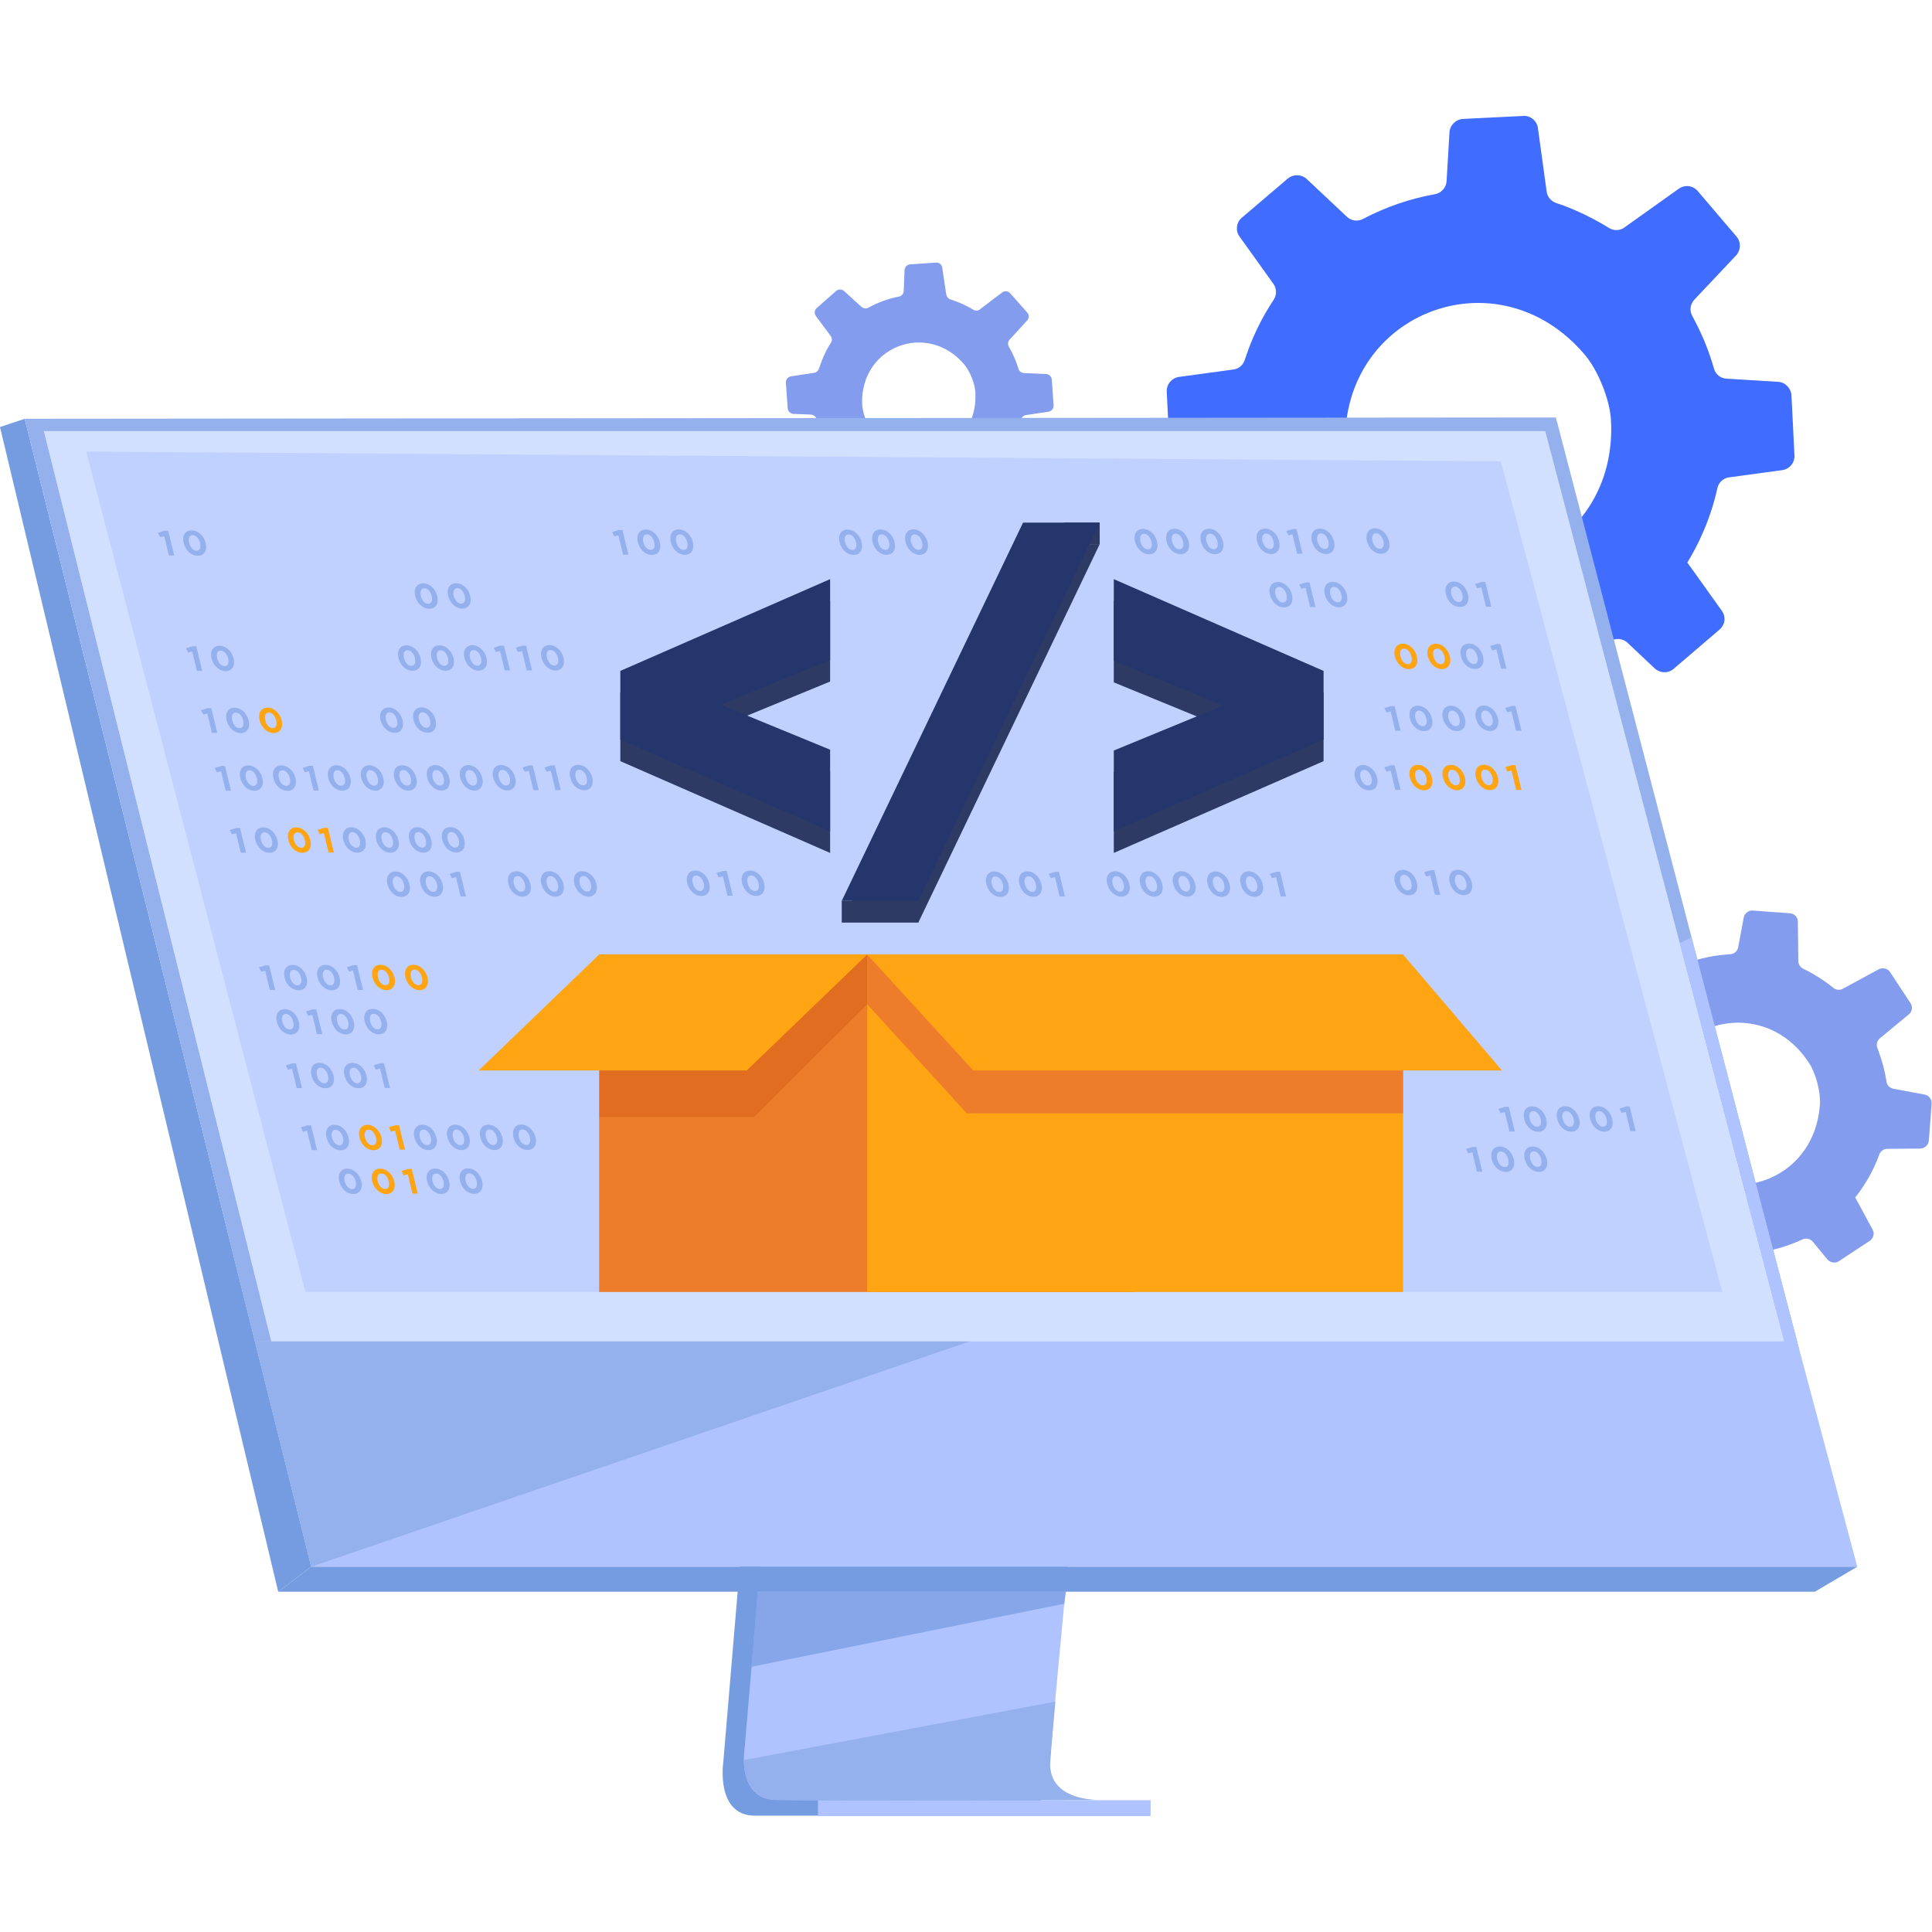 <svg width="150" height="150" viewBox="0 0 150 150" fill="none" xmlns="http://www.w3.org/2000/svg">
<path d="M65.448 39.46L67.148 38.199C67.286 38.093 67.477 38.082 67.636 38.156C67.838 38.262 68.04 38.358 68.253 38.443C68.646 38.602 69.039 38.739 69.443 38.824C69.634 38.867 69.772 39.015 69.793 39.206L70.133 41.39C70.165 41.623 70.378 41.793 70.612 41.772L72.63 41.634C72.864 41.623 73.034 41.432 73.044 41.21L73.129 39.174C73.129 38.973 73.268 38.803 73.469 38.75C74.298 38.527 75.095 38.167 75.818 37.69C75.988 37.573 76.232 37.594 76.381 37.732L77.294 38.57C77.464 38.729 77.741 38.729 77.921 38.58L79.43 37.255C79.462 37.223 79.483 37.202 79.504 37.17C79.611 37.011 79.611 36.799 79.494 36.651L78.548 35.378L78.314 35.071C78.506 34.753 78.676 34.403 78.824 34.042C79.026 33.565 79.175 33.078 79.271 32.59C79.313 32.399 79.462 32.261 79.642 32.229L81.406 31.964C81.651 31.922 81.821 31.71 81.799 31.466L81.693 29.929L81.661 29.483C81.651 29.24 81.449 29.049 81.204 29.038L79.504 28.964C79.302 28.953 79.132 28.826 79.079 28.646C78.909 28.095 78.686 27.554 78.399 27.045C78.378 27.003 78.357 26.96 78.325 26.918C78.314 26.907 78.314 26.886 78.304 26.875C78.229 26.706 78.261 26.504 78.389 26.366L79.749 24.882C79.77 24.871 79.781 24.85 79.791 24.829C79.908 24.659 79.897 24.426 79.759 24.267L78.431 22.772C78.272 22.592 77.996 22.56 77.804 22.709L76.073 24.023C75.924 24.14 75.722 24.14 75.563 24.044C75.212 23.832 74.84 23.642 74.436 23.483C74.224 23.398 74.011 23.323 73.799 23.249C73.629 23.196 73.501 23.048 73.469 22.867L73.151 20.768C73.119 20.535 72.906 20.365 72.673 20.387L70.675 20.524C70.431 20.535 70.24 20.736 70.229 20.98L70.165 22.592C70.155 22.804 70.006 22.984 69.793 23.027C68.965 23.186 68.168 23.483 67.424 23.885C67.254 23.981 67.031 23.96 66.882 23.822L65.543 22.602C65.363 22.443 65.087 22.433 64.906 22.602L63.408 23.917C63.227 24.076 63.206 24.341 63.344 24.532L63.397 24.606L64.492 26.08C64.609 26.239 64.619 26.451 64.513 26.61C64.258 27.003 64.035 27.437 63.854 27.883C63.758 28.126 63.673 28.37 63.589 28.614C63.535 28.784 63.397 28.911 63.217 28.943L61.421 29.218C61.177 29.25 60.996 29.473 61.017 29.717L61.155 31.699C61.155 31.752 61.177 31.805 61.198 31.858C61.272 32.017 61.421 32.123 61.602 32.134L62.962 32.187C63.132 32.198 63.28 32.293 63.355 32.431C63.376 32.473 63.387 32.505 63.397 32.558C63.61 33.618 64.035 34.626 64.64 35.516C64.747 35.665 64.747 35.866 64.651 36.014C64.64 36.036 64.619 36.057 64.598 36.078L63.504 37.276C63.344 37.446 63.344 37.721 63.493 37.891L63.525 37.923L64.821 39.386C64.97 39.577 65.246 39.609 65.448 39.46ZM74.096 27.554C74.351 27.755 74.596 27.988 74.829 28.253C75.276 28.762 75.68 29.727 75.722 30.406C75.722 30.48 75.733 30.554 75.733 30.618C75.871 34.954 70.813 37.001 67.881 33.724C67.498 33.3 67.148 32.547 67.01 31.901C66.978 31.752 66.957 31.604 66.946 31.477C66.903 30.862 66.978 30.3 67.126 29.78C67.977 26.822 71.536 25.571 74.096 27.554Z" fill="#839CED"/>
<path d="M124.808 96.618L127.486 95.165C127.709 95.049 127.985 95.059 128.187 95.208C128.453 95.399 128.729 95.568 129.005 95.738C129.536 96.046 130.068 96.311 130.62 96.533C130.875 96.639 131.045 96.873 131.045 97.148L131.077 100.329C131.077 100.668 131.343 100.954 131.683 100.976L134.594 101.198C134.923 101.22 135.21 100.997 135.274 100.679L135.805 97.795C135.847 97.509 136.081 97.297 136.379 97.265C137.611 97.106 138.812 96.756 139.949 96.226C140.225 96.099 140.554 96.173 140.745 96.406L141.882 97.784C142.105 98.039 142.477 98.102 142.764 97.922L145.176 96.332C145.229 96.3 145.272 96.268 145.303 96.215C145.484 96.014 145.527 95.706 145.388 95.462L144.305 93.459L144.039 92.971C144.379 92.547 144.687 92.091 144.974 91.614C145.357 90.967 145.665 90.299 145.909 89.631C146.005 89.377 146.238 89.196 146.515 89.196L149.086 89.175C149.436 89.165 149.723 88.9 149.755 88.55L149.925 86.334L149.968 85.698C150 85.348 149.755 85.04 149.415 84.977L147.003 84.531C146.727 84.478 146.504 84.266 146.472 83.991C146.345 83.164 146.132 82.358 145.835 81.573C145.813 81.499 145.792 81.446 145.76 81.372C145.75 81.351 145.739 81.329 145.739 81.308C145.665 81.054 145.75 80.778 145.962 80.608L148.193 78.764C148.225 78.742 148.246 78.721 148.268 78.7C148.47 78.477 148.501 78.138 148.331 77.884L146.748 75.477C146.557 75.191 146.175 75.095 145.867 75.254L143.072 76.77C142.839 76.898 142.541 76.866 142.339 76.696C141.882 76.325 141.383 75.975 140.852 75.668C140.575 75.498 140.289 75.35 140.002 75.212C139.768 75.095 139.619 74.862 139.619 74.608L139.587 71.554C139.587 71.215 139.322 70.939 138.982 70.907L136.102 70.695C135.752 70.663 135.444 70.907 135.38 71.257L134.955 73.537C134.902 73.844 134.647 74.067 134.339 74.088C133.128 74.152 131.927 74.406 130.79 74.83C130.524 74.936 130.216 74.851 130.036 74.629L128.368 72.614C128.144 72.349 127.751 72.285 127.465 72.476L125.063 74.056C124.776 74.247 124.681 74.629 124.851 74.925L124.915 75.042L126.179 77.364C126.317 77.608 126.285 77.915 126.094 78.127C125.648 78.647 125.244 79.198 124.893 79.813C124.702 80.142 124.532 80.46 124.373 80.799C124.266 81.032 124.033 81.181 123.778 81.181L121.175 81.202C120.813 81.202 120.527 81.478 120.495 81.838L120.282 84.701C120.272 84.786 120.293 84.86 120.303 84.934C120.367 85.168 120.569 85.358 120.824 85.411L122.747 85.761C122.981 85.804 123.172 85.973 123.257 86.196C123.278 86.249 123.289 86.312 123.3 86.376C123.385 87.935 123.788 89.451 124.468 90.85C124.585 91.084 124.543 91.37 124.373 91.571C124.351 91.603 124.32 91.624 124.288 91.645L122.482 93.141C122.216 93.353 122.163 93.734 122.343 94.02L122.375 94.073L123.916 96.417C124.118 96.682 124.5 96.777 124.808 96.618ZM139.555 81.393C139.874 81.732 140.182 82.114 140.459 82.538C140.99 83.354 141.372 84.818 141.298 85.782C141.287 85.888 141.277 85.984 141.266 86.09C140.586 92.292 132.968 94.19 129.451 88.921C128.994 88.232 128.644 87.097 128.569 86.153C128.559 85.931 128.548 85.719 128.569 85.538C128.644 84.659 128.846 83.863 129.164 83.153C130.992 79.114 136.304 78.043 139.555 81.393Z" fill="#839CED"/>
<path d="M100.594 53.487L104.642 50.604C104.982 50.37 105.428 50.339 105.79 50.529C106.257 50.773 106.735 51.007 107.224 51.219C108.138 51.611 109.062 51.94 109.997 52.173C110.433 52.279 110.762 52.639 110.815 53.085L111.516 58.227C111.591 58.778 112.069 59.181 112.632 59.149L117.381 58.916C117.923 58.884 118.348 58.46 118.38 57.93L118.667 53.159C118.688 52.692 119.017 52.3 119.474 52.183C121.429 51.685 123.31 50.869 125.031 49.777C125.445 49.512 125.998 49.565 126.359 49.904L128.473 51.897C128.877 52.268 129.504 52.3 129.929 51.94L133.51 48.876C133.584 48.812 133.648 48.748 133.701 48.663C133.956 48.303 133.956 47.805 133.69 47.434L131.533 44.412L131.002 43.68C131.459 42.928 131.884 42.132 132.235 41.295C132.723 40.181 133.085 39.036 133.34 37.891C133.435 37.457 133.786 37.128 134.232 37.064L138.376 36.502C138.939 36.418 139.353 35.93 139.321 35.357L139.141 31.742L139.088 30.703C139.056 30.141 138.609 29.674 138.046 29.643L134.051 29.399C133.584 29.378 133.191 29.06 133.074 28.625C132.702 27.31 132.192 26.049 131.555 24.85C131.512 24.744 131.448 24.649 131.395 24.543C131.374 24.511 131.363 24.479 131.342 24.437C131.162 24.034 131.257 23.578 131.555 23.26L134.795 19.825C134.838 19.793 134.87 19.74 134.891 19.698C135.167 19.295 135.146 18.743 134.827 18.372L131.81 14.831C131.438 14.396 130.811 14.322 130.343 14.651L126.115 17.662C125.764 17.927 125.286 17.927 124.914 17.694C124.096 17.185 123.225 16.729 122.3 16.326C121.812 16.114 121.323 15.923 120.824 15.764C120.42 15.626 120.133 15.276 120.08 14.863L119.4 9.922C119.326 9.382 118.847 8.979 118.295 9L113.599 9.233C113.036 9.265 112.568 9.71 112.536 10.283L112.313 14.057C112.281 14.566 111.92 14.98 111.421 15.075C109.466 15.425 107.585 16.072 105.832 16.994C105.418 17.217 104.908 17.153 104.568 16.824L101.465 13.909C101.051 13.516 100.403 13.506 99.967 13.877L96.408 16.909C95.983 17.27 95.909 17.906 96.227 18.351L96.355 18.531L98.862 22.03C99.128 22.401 99.139 22.9 98.884 23.281C98.267 24.204 97.736 25.19 97.279 26.25C97.035 26.812 96.833 27.374 96.642 27.946C96.514 28.349 96.174 28.636 95.76 28.689L91.552 29.261C90.979 29.335 90.554 29.844 90.586 30.417L90.819 35.082C90.83 35.22 90.862 35.336 90.904 35.453C91.064 35.824 91.425 36.089 91.85 36.121L95.037 36.301C95.43 36.333 95.781 36.556 95.951 36.895C95.994 36.98 96.025 37.086 96.047 37.181C96.504 39.673 97.46 42.047 98.852 44.179C99.096 44.539 99.085 45.006 98.852 45.355C98.82 45.408 98.777 45.451 98.735 45.504L96.111 48.282C95.728 48.685 95.717 49.31 96.079 49.734L96.153 49.819L99.128 53.297C99.489 53.742 100.127 53.816 100.594 53.487ZM121.355 25.89C121.95 26.367 122.513 26.918 123.055 27.554C124.075 28.763 124.999 31.053 125.074 32.622C125.084 32.792 125.084 32.961 125.095 33.12C125.244 43.288 113.312 47.9 106.555 40.086C105.673 39.068 104.876 37.298 104.578 35.782C104.515 35.432 104.462 35.092 104.451 34.785C104.387 33.343 104.557 32.018 104.929 30.809C107.033 23.939 115.426 21.129 121.355 25.89Z" fill="#406CFF"/>
<path d="M61.847 69.286L56.152 136.865C56.152 136.865 55.557 140.958 58.607 140.968C63.632 140.979 83.596 140.968 83.596 140.968C83.596 140.968 79.814 140.12 79.867 138.201C79.92 135.943 86.528 68.649 86.528 68.649L61.847 69.286Z" fill="#759BE0"/>
<path d="M85.222 139.749C84.234 139.749 65.162 139.812 60.275 139.749C58.139 139.717 57.767 137.861 57.757 136.653C57.746 136.07 57.821 135.646 57.821 135.646L57.969 133.886L58.352 129.411L58.681 125.457L59.106 120.378L59.468 116.084L63.516 68.066L88.186 67.43C88.186 67.43 85.403 95.59 83.437 116.084C83.214 118.364 83.012 120.558 82.81 122.605C82.746 123.262 82.683 123.898 82.629 124.513C82.449 126.453 82.279 128.235 82.13 129.804C82.056 130.631 81.981 131.405 81.918 132.104C81.663 134.872 81.524 136.632 81.514 136.971C81.514 137.162 81.524 137.353 81.567 137.522C81.981 139.674 84.85 139.749 85.222 139.749Z" fill="#AEC3FF"/>
<path d="M1.924 32.516L15.8 88.125L17.702 95.738L24.161 121.639H144.2L120.39 32.516H1.924Z" fill="#AEC3FF"/>
<path d="M1.923 32.516L0 33.152L21.6 123.58L24.161 121.639L1.923 32.516Z" fill="#759BE0"/>
<path d="M21.6 123.58H140.905L144.198 121.64H24.16L21.6 123.58Z" fill="#759BE0"/>
<path d="M63.505 140.999H89.334V139.769H63.505V140.999Z" fill="#AEC3FF"/>
<path opacity="0.7" d="M82.766 123.58L82.628 124.513L58.34 129.411L58.669 125.457L58.829 123.58H82.766Z" fill="#759BE0"/>
<path d="M85.221 139.749C84.233 139.749 65.161 139.813 60.274 139.749C58.138 139.717 57.767 137.862 57.756 136.653L81.938 132.115C81.683 134.882 81.545 136.642 81.534 136.982C81.534 137.173 81.545 137.363 81.587 137.533C81.98 139.675 84.849 139.749 85.221 139.749Z" fill="#94B0ED"/>
<path d="M76.892 103.595L24.161 121.64L17.701 95.738L76.892 103.595Z" fill="#94B0ED"/>
<path d="M1.924 32.516H120.39L139.461 104.146H19.805L1.924 32.516Z" fill="#D2E0FF"/>
<path opacity="0.5" d="M6.693 35.06L23.714 100.308H133.723L116.521 35.813L6.693 35.06Z" fill="#AEC3FF"/>
<path d="M88.122 74.109H46.516V100.308H88.122V74.109Z" fill="#ED7D2B"/>
<path d="M108.935 74.109H67.328V100.308H108.935V74.109Z" fill="#FFA412"/>
<path d="M67.329 77.979L58.553 86.726H46.547V74.109H67.329V77.979Z" fill="#E06D20"/>
<path d="M46.516 74.109L37.166 83.111H57.98L67.33 74.109H46.516Z" fill="#FFA412"/>
<path d="M108.935 75.032L67.328 74.109V77.428V77.969L75.063 86.44H108.935V78.011L108.722 77.757H108.935V75.032Z" fill="#ED7D2B"/>
<path d="M67.328 74.109L75.562 83.111H116.616L108.935 74.109H67.328Z" fill="#FFA412"/>
<path d="M20.155 55.926C20.017 55.375 20.262 54.94 20.771 54.94C21.282 54.94 21.728 55.364 21.866 55.926C22.004 56.478 21.76 56.913 21.25 56.913C20.74 56.913 20.293 56.488 20.155 55.926ZM21.441 55.926C21.356 55.577 21.122 55.322 20.867 55.322C20.612 55.322 20.506 55.577 20.591 55.926C20.676 56.276 20.91 56.531 21.165 56.531C21.42 56.531 21.526 56.276 21.441 55.926Z" fill="#FFA412"/>
<path d="M12.751 41.623L12.432 41.708L12.262 41.369L12.772 41.21H13.059L13.526 43.129H13.112L12.751 41.623Z" fill="#94B0ED"/>
<path d="M14.259 42.164C14.121 41.612 14.365 41.178 14.875 41.178C15.385 41.178 15.831 41.602 15.969 42.164C16.108 42.715 15.863 43.15 15.353 43.15C14.833 43.139 14.397 42.715 14.259 42.164ZM15.534 42.153C15.449 41.803 15.215 41.549 14.96 41.549C14.705 41.549 14.599 41.803 14.684 42.153C14.769 42.503 15.003 42.758 15.258 42.758C15.523 42.768 15.619 42.514 15.534 42.153Z" fill="#94B0ED"/>
<path d="M48.014 41.56L47.695 41.645L47.525 41.306L48.035 41.147H48.322L48.79 43.066H48.375L48.014 41.56Z" fill="#94B0ED"/>
<path d="M49.523 42.1C49.384 41.549 49.629 41.114 50.139 41.114C50.649 41.114 51.095 41.538 51.233 42.1C51.371 42.652 51.127 43.086 50.617 43.086C50.096 43.076 49.65 42.652 49.523 42.1ZM50.797 42.09C50.712 41.74 50.479 41.485 50.224 41.485C49.969 41.485 49.862 41.74 49.947 42.09C50.032 42.44 50.266 42.694 50.521 42.694C50.776 42.705 50.883 42.45 50.797 42.09Z" fill="#94B0ED"/>
<path d="M52.083 42.09C51.945 41.538 52.189 41.103 52.699 41.103C53.209 41.103 53.656 41.528 53.794 42.09C53.932 42.641 53.687 43.076 53.177 43.076C52.657 43.076 52.221 42.651 52.083 42.09ZM53.358 42.09C53.273 41.74 53.039 41.485 52.784 41.485C52.529 41.485 52.423 41.74 52.508 42.09C52.593 42.439 52.827 42.694 53.082 42.694C53.347 42.694 53.443 42.439 53.358 42.09Z" fill="#94B0ED"/>
<path d="M65.183 42.1C65.044 41.549 65.289 41.114 65.799 41.114C66.309 41.114 66.755 41.538 66.893 42.1C67.031 42.652 66.787 43.086 66.277 43.086C65.756 43.076 65.321 42.652 65.183 42.1ZM66.458 42.09C66.373 41.74 66.139 41.485 65.884 41.485C65.629 41.485 65.523 41.74 65.608 42.09C65.693 42.44 65.926 42.694 66.181 42.694C66.447 42.705 66.543 42.45 66.458 42.09Z" fill="#94B0ED"/>
<path d="M67.743 42.09C67.605 41.538 67.85 41.103 68.359 41.103C68.869 41.103 69.316 41.528 69.454 42.09C69.592 42.641 69.347 43.076 68.838 43.076C68.328 43.076 67.881 42.651 67.743 42.09ZM69.029 42.09C68.944 41.74 68.71 41.485 68.455 41.485C68.2 41.485 68.094 41.74 68.179 42.09C68.264 42.439 68.498 42.694 68.753 42.694C69.007 42.694 69.114 42.439 69.029 42.09Z" fill="#94B0ED"/>
<path d="M70.304 42.09C70.166 41.538 70.41 41.103 70.92 41.103C71.43 41.103 71.876 41.528 72.014 42.09C72.153 42.641 71.908 43.076 71.398 43.076C70.888 43.076 70.442 42.641 70.304 42.09ZM71.589 42.09C71.504 41.74 71.271 41.485 71.016 41.485C70.761 41.485 70.654 41.74 70.739 42.09C70.824 42.439 71.058 42.694 71.313 42.694C71.568 42.694 71.674 42.439 71.589 42.09Z" fill="#94B0ED"/>
<path d="M88.122 42.047C87.984 41.496 88.228 41.062 88.738 41.062C89.248 41.062 89.695 41.486 89.833 42.047C89.971 42.599 89.726 43.034 89.216 43.034C88.696 43.034 88.26 42.599 88.122 42.047ZM89.397 42.047C89.312 41.698 89.078 41.443 88.823 41.443C88.568 41.443 88.462 41.698 88.547 42.047C88.632 42.397 88.866 42.652 89.121 42.652C89.386 42.652 89.482 42.397 89.397 42.047Z" fill="#94B0ED"/>
<path d="M90.575 42.037C90.437 41.486 90.681 41.051 91.192 41.051C91.701 41.051 92.148 41.475 92.286 42.037C92.424 42.588 92.18 43.023 91.67 43.023C91.149 43.023 90.703 42.599 90.575 42.037ZM91.85 42.037C91.765 41.687 91.531 41.432 91.276 41.432C91.022 41.432 90.915 41.687 91 42.037C91.085 42.387 91.319 42.641 91.574 42.641C91.84 42.641 91.935 42.387 91.85 42.037Z" fill="#94B0ED"/>
<path d="M93.243 42.037C93.105 41.486 93.35 41.051 93.859 41.051C94.369 41.051 94.816 41.475 94.954 42.037C95.092 42.588 94.847 43.023 94.338 43.023C93.817 43.023 93.371 42.599 93.243 42.037ZM94.518 42.037C94.433 41.687 94.199 41.432 93.944 41.432C93.689 41.432 93.583 41.687 93.668 42.037C93.753 42.387 93.987 42.641 94.242 42.641C94.507 42.641 94.603 42.387 94.518 42.037Z" fill="#94B0ED"/>
<path d="M97.599 42.026C97.461 41.475 97.705 41.04 98.215 41.04C98.725 41.04 99.171 41.464 99.309 42.026C99.447 42.577 99.203 43.012 98.693 43.012C98.172 43.012 97.726 42.588 97.599 42.026ZM98.874 42.026C98.789 41.676 98.555 41.422 98.3 41.422C98.045 41.422 97.939 41.676 98.024 42.026C98.109 42.376 98.342 42.63 98.597 42.63C98.863 42.63 98.959 42.376 98.874 42.026Z" fill="#94B0ED"/>
<path d="M100.35 41.486L100.031 41.571L99.861 41.231L100.371 41.072H100.658L101.126 42.991H100.711L100.35 41.486Z" fill="#94B0ED"/>
<path d="M101.858 42.026C101.72 41.475 101.965 41.04 102.475 41.04C102.985 41.04 103.431 41.464 103.569 42.026C103.707 42.577 103.463 43.012 102.953 43.012C102.432 43.002 101.997 42.577 101.858 42.026ZM103.133 42.016C103.048 41.666 102.815 41.411 102.56 41.411C102.305 41.411 102.198 41.666 102.283 42.016C102.368 42.365 102.602 42.62 102.857 42.62C103.123 42.63 103.218 42.365 103.133 42.016Z" fill="#94B0ED"/>
<path d="M106.13 42.006C105.992 41.454 106.236 41.02 106.746 41.02C107.256 41.02 107.702 41.444 107.841 42.006C107.979 42.557 107.734 42.992 107.224 42.992C106.704 42.992 106.257 42.568 106.13 42.006ZM107.405 42.006C107.32 41.656 107.086 41.401 106.831 41.401C106.576 41.401 106.47 41.656 106.555 42.006C106.64 42.355 106.874 42.61 107.129 42.61C107.394 42.62 107.49 42.355 107.405 42.006Z" fill="#94B0ED"/>
<path d="M32.235 46.278C32.097 45.727 32.342 45.292 32.852 45.292C33.362 45.292 33.808 45.716 33.946 46.278C34.084 46.829 33.84 47.264 33.33 47.264C32.82 47.264 32.373 46.829 32.235 46.278ZM33.521 46.278C33.436 45.928 33.202 45.674 32.947 45.674C32.692 45.674 32.586 45.928 32.671 46.278C32.756 46.628 32.99 46.882 33.245 46.882C33.5 46.882 33.606 46.628 33.521 46.278Z" fill="#94B0ED"/>
<path d="M34.796 46.267C34.658 45.716 34.902 45.281 35.412 45.281C35.922 45.281 36.368 45.705 36.507 46.267C36.645 46.819 36.4 47.253 35.89 47.253C35.38 47.253 34.934 46.829 34.796 46.267ZM36.081 46.267C35.996 45.917 35.763 45.663 35.508 45.663C35.253 45.663 35.147 45.917 35.232 46.267C35.317 46.617 35.55 46.872 35.805 46.872C36.06 46.872 36.166 46.617 36.081 46.267Z" fill="#94B0ED"/>
<path d="M98.597 46.172C98.459 45.62 98.703 45.185 99.213 45.185C99.723 45.185 100.169 45.61 100.307 46.172C100.445 46.723 100.201 47.158 99.691 47.158C99.181 47.158 98.735 46.733 98.597 46.172ZM99.882 46.172C99.797 45.822 99.564 45.567 99.309 45.567C99.054 45.567 98.947 45.822 99.032 46.172C99.117 46.522 99.351 46.776 99.606 46.776C99.861 46.776 99.967 46.522 99.882 46.172Z" fill="#94B0ED"/>
<path d="M101.36 45.631L101.041 45.716L100.871 45.377L101.381 45.218H101.668L102.135 47.137H101.721L101.36 45.631Z" fill="#94B0ED"/>
<path d="M102.858 46.162C102.72 45.611 102.965 45.176 103.475 45.176C103.985 45.176 104.431 45.6 104.569 46.162C104.707 46.713 104.463 47.148 103.953 47.148C103.443 47.148 102.997 46.724 102.858 46.162ZM104.144 46.162C104.059 45.812 103.825 45.557 103.57 45.557C103.315 45.557 103.209 45.812 103.294 46.162C103.379 46.512 103.613 46.766 103.868 46.766C104.123 46.766 104.229 46.512 104.144 46.162Z" fill="#94B0ED"/>
<path d="M112.261 46.14C112.123 45.589 112.367 45.154 112.877 45.154C113.387 45.154 113.833 45.578 113.971 46.14C114.109 46.692 113.865 47.126 113.355 47.126C112.835 47.126 112.388 46.702 112.261 46.14ZM113.536 46.14C113.451 45.79 113.217 45.536 112.962 45.536C112.707 45.536 112.601 45.79 112.686 46.14C112.771 46.49 113.005 46.745 113.26 46.745C113.515 46.745 113.621 46.49 113.536 46.14Z" fill="#94B0ED"/>
<path d="M115.012 45.599L114.693 45.684L114.523 45.345L115.033 45.185H115.32L115.788 47.105H115.373L115.012 45.599Z" fill="#94B0ED"/>
<path d="M30.079 68.649C29.941 68.098 30.185 67.663 30.695 67.663C31.205 67.663 31.652 68.087 31.79 68.649C31.928 69.2 31.683 69.635 31.174 69.635C30.663 69.635 30.217 69.2 30.079 68.649ZM31.365 68.649C31.28 68.299 31.046 68.045 30.791 68.045C30.536 68.045 30.43 68.299 30.515 68.649C30.6 68.999 30.834 69.253 31.088 69.253C31.343 69.253 31.45 68.999 31.365 68.649Z" fill="#94B0ED"/>
<path d="M32.65 68.638C32.511 68.087 32.756 67.652 33.266 67.652C33.776 67.652 34.222 68.076 34.36 68.638C34.498 69.19 34.254 69.624 33.744 69.624C33.223 69.624 32.777 69.2 32.65 68.638ZM33.924 68.638C33.839 68.288 33.606 68.034 33.351 68.034C33.096 68.034 32.989 68.288 33.074 68.638C33.159 68.988 33.393 69.243 33.648 69.243C33.903 69.243 34.009 68.988 33.924 68.638Z" fill="#94B0ED"/>
<path d="M35.401 68.098L35.082 68.183L34.912 67.844L35.422 67.685H35.709L36.176 69.604H35.762L35.401 68.098Z" fill="#94B0ED"/>
<path d="M39.472 68.628C39.334 68.076 39.578 67.642 40.088 67.642C40.598 67.642 41.044 68.066 41.182 68.628C41.32 69.179 41.076 69.614 40.566 69.614C40.045 69.614 39.61 69.19 39.472 68.628ZM40.747 68.628C40.662 68.278 40.428 68.023 40.173 68.023C39.918 68.023 39.812 68.278 39.897 68.628C39.982 68.978 40.215 69.232 40.47 69.232C40.736 69.232 40.832 68.978 40.747 68.628Z" fill="#94B0ED"/>
<path d="M42.032 68.628C41.894 68.076 42.139 67.642 42.648 67.642C43.158 67.642 43.605 68.066 43.743 68.628C43.881 69.179 43.637 69.614 43.127 69.614C42.606 69.614 42.17 69.19 42.032 68.628ZM43.307 68.628C43.222 68.278 42.989 68.023 42.733 68.023C42.478 68.023 42.372 68.278 42.457 68.628C42.542 68.978 42.776 69.232 43.031 69.232C43.297 69.232 43.392 68.978 43.307 68.628Z" fill="#94B0ED"/>
<path d="M44.593 68.628C44.455 68.076 44.699 67.642 45.209 67.642C45.719 67.642 46.165 68.066 46.303 68.628C46.441 69.179 46.197 69.614 45.687 69.614C45.177 69.603 44.731 69.179 44.593 68.628ZM45.868 68.617C45.783 68.267 45.549 68.013 45.294 68.013C45.039 68.013 44.933 68.267 45.018 68.617C45.103 68.967 45.337 69.221 45.592 69.221C45.857 69.232 45.953 68.967 45.868 68.617Z" fill="#94B0ED"/>
<path d="M76.583 68.649C76.445 68.098 76.689 67.663 77.199 67.663C77.709 67.663 78.156 68.087 78.294 68.649C78.432 69.2 78.187 69.635 77.677 69.635C77.157 69.635 76.71 69.2 76.583 68.649ZM77.858 68.649C77.773 68.299 77.539 68.045 77.284 68.045C77.029 68.045 76.923 68.299 77.008 68.649C77.093 68.999 77.327 69.253 77.582 69.253C77.847 69.253 77.943 68.999 77.858 68.649Z" fill="#94B0ED"/>
<path d="M79.144 68.638C79.005 68.087 79.25 67.652 79.76 67.652C80.27 67.652 80.716 68.076 80.854 68.638C80.992 69.19 80.748 69.624 80.238 69.624C79.717 69.624 79.282 69.2 79.144 68.638ZM80.419 68.638C80.334 68.288 80.1 68.034 79.845 68.034C79.59 68.034 79.484 68.288 79.569 68.638C79.654 68.988 79.887 69.243 80.142 69.243C80.408 69.243 80.504 68.988 80.419 68.638Z" fill="#94B0ED"/>
<path d="M81.907 68.098L81.588 68.183L81.418 67.844L81.928 67.685H82.215L82.682 69.604H82.268L81.907 68.098Z" fill="#94B0ED"/>
<path d="M93.753 68.649C93.615 68.098 93.859 67.663 94.369 67.663C94.879 67.663 95.325 68.087 95.463 68.649C95.602 69.2 95.357 69.635 94.847 69.635C94.337 69.635 93.891 69.2 93.753 68.649ZM95.039 68.649C94.954 68.299 94.72 68.045 94.465 68.045C94.21 68.045 94.104 68.299 94.189 68.649C94.274 68.999 94.507 69.253 94.762 69.253C95.017 69.253 95.124 68.999 95.039 68.649Z" fill="#94B0ED"/>
<path d="M96.323 68.638C96.185 68.087 96.43 67.652 96.939 67.652C97.45 67.652 97.896 68.076 98.034 68.638C98.172 69.19 97.928 69.624 97.418 69.624C96.897 69.624 96.451 69.2 96.323 68.638ZM97.598 68.638C97.513 68.288 97.279 68.034 97.025 68.034C96.769 68.034 96.663 68.288 96.748 68.638C96.833 68.988 97.067 69.243 97.322 69.243C97.577 69.243 97.683 68.988 97.598 68.638Z" fill="#94B0ED"/>
<path d="M99.075 68.098L98.756 68.183L98.586 67.844L99.096 67.685H99.383L99.85 69.604H99.436L99.075 68.098Z" fill="#94B0ED"/>
<path d="M85.964 68.628C85.826 68.076 86.07 67.642 86.58 67.642C87.09 67.642 87.536 68.066 87.674 68.628C87.813 69.179 87.568 69.614 87.058 69.614C86.548 69.614 86.102 69.19 85.964 68.628ZM87.239 68.628C87.154 68.278 86.92 68.023 86.665 68.023C86.41 68.023 86.304 68.278 86.389 68.628C86.474 68.978 86.708 69.232 86.963 69.232C87.228 69.232 87.324 68.978 87.239 68.628Z" fill="#94B0ED"/>
<path d="M88.525 68.628C88.386 68.076 88.631 67.642 89.141 67.642C89.651 67.642 90.097 68.066 90.235 68.628C90.373 69.179 90.129 69.614 89.619 69.614C89.109 69.614 88.663 69.19 88.525 68.628ZM89.81 68.628C89.725 68.278 89.491 68.023 89.236 68.023C88.981 68.023 88.875 68.278 88.96 68.628C89.045 68.978 89.279 69.232 89.534 69.232C89.789 69.232 89.895 68.978 89.81 68.628Z" fill="#94B0ED"/>
<path d="M91.085 68.628C90.947 68.076 91.191 67.642 91.701 67.642C92.211 67.642 92.657 68.066 92.796 68.628C92.934 69.179 92.689 69.614 92.179 69.614C91.669 69.603 91.223 69.179 91.085 68.628ZM92.371 68.617C92.286 68.267 92.052 68.013 91.797 68.013C91.542 68.013 91.436 68.267 91.521 68.617C91.606 68.967 91.839 69.221 92.094 69.221C92.349 69.232 92.456 68.967 92.371 68.617Z" fill="#94B0ED"/>
<path d="M53.356 68.575C53.218 68.024 53.463 67.589 53.973 67.589C54.483 67.589 54.929 68.013 55.067 68.575C55.205 69.126 54.961 69.561 54.451 69.561C53.93 69.561 53.495 69.137 53.356 68.575ZM54.632 68.575C54.547 68.225 54.313 67.971 54.058 67.971C53.803 67.971 53.697 68.225 53.782 68.575C53.867 68.925 54.1 69.179 54.355 69.179C54.61 69.179 54.717 68.925 54.632 68.575Z" fill="#94B0ED"/>
<path d="M56.12 68.035L55.801 68.119L55.631 67.78L56.141 67.621H56.428L56.895 69.54H56.481L56.12 68.035Z" fill="#94B0ED"/>
<path d="M57.618 68.575C57.48 68.024 57.724 67.589 58.234 67.589C58.744 67.589 59.191 68.013 59.329 68.575C59.467 69.126 59.222 69.561 58.713 69.561C58.192 69.561 57.756 69.126 57.618 68.575ZM58.893 68.575C58.808 68.225 58.574 67.971 58.319 67.971C58.064 67.971 57.958 68.225 58.043 68.575C58.128 68.925 58.362 69.179 58.617 69.179C58.883 69.179 58.978 68.925 58.893 68.575Z" fill="#94B0ED"/>
<path d="M108.298 68.522C108.16 67.971 108.404 67.536 108.914 67.536C109.424 67.536 109.87 67.96 110.008 68.522C110.147 69.073 109.902 69.508 109.392 69.508C108.872 69.508 108.436 69.073 108.298 68.522ZM109.573 68.522C109.488 68.172 109.254 67.918 108.999 67.918C108.744 67.918 108.638 68.172 108.723 68.522C108.808 68.872 109.042 69.126 109.297 69.126C109.562 69.126 109.658 68.872 109.573 68.522Z" fill="#94B0ED"/>
<path d="M111.049 67.97L110.731 68.055L110.561 67.716L111.071 67.557H111.357L111.825 69.476H111.411L111.049 67.97Z" fill="#94B0ED"/>
<path d="M112.558 68.511C112.42 67.96 112.664 67.525 113.174 67.525C113.684 67.525 114.13 67.95 114.268 68.511C114.406 69.063 114.162 69.497 113.652 69.497C113.131 69.497 112.696 69.073 112.558 68.511ZM113.833 68.511C113.748 68.162 113.514 67.907 113.259 67.907C113.004 67.907 112.898 68.162 112.983 68.511C113.068 68.861 113.301 69.116 113.556 69.116C113.822 69.116 113.918 68.861 113.833 68.511Z" fill="#94B0ED"/>
<path d="M14.928 50.582L14.609 50.667L14.44 50.328L14.949 50.169H15.236L15.704 52.088H15.289L14.928 50.582Z" fill="#94B0ED"/>
<path d="M16.427 51.124C16.289 50.572 16.533 50.138 17.043 50.138C17.553 50.138 17.999 50.562 18.137 51.124C18.276 51.675 18.031 52.11 17.521 52.11C17.011 52.099 16.565 51.675 16.427 51.124ZM17.712 51.113C17.627 50.763 17.394 50.509 17.139 50.509C16.884 50.509 16.777 50.763 16.862 51.113C16.947 51.463 17.181 51.718 17.436 51.718C17.691 51.728 17.797 51.463 17.712 51.113Z" fill="#94B0ED"/>
<path d="M30.939 51.092C30.8 50.54 31.045 50.105 31.555 50.105C32.065 50.105 32.511 50.53 32.649 51.092C32.787 51.643 32.543 52.078 32.033 52.078C31.512 52.078 31.077 51.653 30.939 51.092ZM32.214 51.092C32.129 50.742 31.895 50.487 31.64 50.487C31.385 50.487 31.279 50.742 31.363 51.092C31.448 51.441 31.682 51.696 31.937 51.696C32.203 51.696 32.298 51.441 32.214 51.092Z" fill="#94B0ED"/>
<path d="M33.499 51.092C33.361 50.54 33.605 50.105 34.115 50.105C34.625 50.105 35.072 50.53 35.21 51.092C35.348 51.643 35.103 52.078 34.593 52.078C34.083 52.078 33.637 51.643 33.499 51.092ZM34.785 51.092C34.7 50.742 34.466 50.487 34.211 50.487C33.956 50.487 33.85 50.742 33.935 51.092C34.02 51.441 34.253 51.696 34.508 51.696C34.763 51.696 34.87 51.441 34.785 51.092Z" fill="#94B0ED"/>
<path d="M36.06 51.081C35.922 50.529 36.166 50.095 36.676 50.095C37.186 50.095 37.632 50.519 37.77 51.081C37.908 51.632 37.664 52.067 37.154 52.067C36.644 52.067 36.198 51.643 36.06 51.081ZM37.345 51.081C37.26 50.731 37.026 50.476 36.772 50.476C36.517 50.476 36.41 50.731 36.495 51.081C36.58 51.431 36.814 51.685 37.069 51.685C37.324 51.685 37.43 51.431 37.345 51.081Z" fill="#94B0ED"/>
<path d="M38.823 50.54L38.504 50.625L38.334 50.286L38.844 50.127H39.131L39.598 52.046H39.184L38.823 50.54Z" fill="#94B0ED"/>
<path d="M40.534 50.54L40.215 50.625L40.045 50.286L40.555 50.127H40.842L41.309 52.046H40.895L40.534 50.54Z" fill="#94B0ED"/>
<path d="M42.042 51.07C41.904 50.519 42.148 50.084 42.658 50.084C43.168 50.084 43.614 50.508 43.753 51.07C43.891 51.621 43.646 52.056 43.136 52.056C42.616 52.056 42.18 51.632 42.042 51.07ZM43.317 51.07C43.232 50.72 42.998 50.466 42.743 50.466C42.488 50.466 42.382 50.72 42.467 51.07C42.552 51.42 42.786 51.674 43.041 51.674C43.306 51.674 43.402 51.42 43.317 51.07Z" fill="#94B0ED"/>
<path d="M108.298 50.965C108.16 50.413 108.404 49.978 108.914 49.978C109.424 49.978 109.87 50.403 110.008 50.965C110.147 51.516 109.902 51.951 109.392 51.951C108.882 51.951 108.436 51.526 108.298 50.965ZM109.583 50.965C109.498 50.615 109.265 50.36 109.01 50.36C108.755 50.36 108.649 50.615 108.734 50.965C108.819 51.314 109.052 51.569 109.307 51.569C109.562 51.569 109.668 51.314 109.583 50.965Z" fill="#FFA412"/>
<path d="M110.858 50.965C110.72 50.413 110.965 49.978 111.475 49.978C111.985 49.978 112.431 50.403 112.569 50.965C112.707 51.516 112.463 51.951 111.953 51.951C111.443 51.951 110.997 51.516 110.858 50.965ZM112.144 50.965C112.059 50.615 111.825 50.36 111.57 50.36C111.315 50.36 111.209 50.615 111.294 50.965C111.379 51.314 111.613 51.569 111.868 51.569C112.123 51.569 112.229 51.314 112.144 50.965Z" fill="#FFA412"/>
<path d="M113.429 50.954C113.291 50.403 113.535 49.968 114.045 49.968C114.555 49.968 115.001 50.392 115.139 50.954C115.277 51.505 115.033 51.94 114.523 51.94C114.002 51.94 113.556 51.516 113.429 50.954ZM114.704 50.954C114.619 50.604 114.385 50.349 114.13 50.349C113.875 50.349 113.769 50.604 113.854 50.954C113.939 51.304 114.172 51.558 114.427 51.558C114.682 51.569 114.789 51.304 114.704 50.954Z" fill="#94B0ED"/>
<path d="M116.182 50.413L115.863 50.497L115.693 50.158L116.203 49.999H116.49L116.958 51.918H116.543L116.182 50.413Z" fill="#94B0ED"/>
<path d="M16.096 55.396L15.777 55.481L15.607 55.142L16.117 54.982H16.404L16.872 56.901H16.457L16.096 55.396Z" fill="#94B0ED"/>
<path d="M17.595 55.937C17.457 55.386 17.701 54.951 18.211 54.951C18.721 54.951 19.167 55.375 19.305 55.937C19.444 56.489 19.199 56.923 18.689 56.923C18.179 56.913 17.733 56.489 17.595 55.937ZM18.88 55.927C18.795 55.577 18.562 55.322 18.307 55.322C18.052 55.322 17.945 55.577 18.03 55.927C18.115 56.276 18.349 56.531 18.604 56.531C18.859 56.541 18.965 56.276 18.88 55.927Z" fill="#94B0ED"/>
<path d="M29.548 55.916C29.41 55.364 29.654 54.93 30.164 54.93C30.674 54.93 31.12 55.354 31.259 55.916C31.397 56.467 31.152 56.902 30.642 56.902C30.122 56.891 29.686 56.467 29.548 55.916ZM30.823 55.905C30.738 55.555 30.504 55.301 30.249 55.301C29.994 55.301 29.888 55.555 29.973 55.905C30.058 56.255 30.292 56.509 30.547 56.509C30.812 56.52 30.908 56.255 30.823 55.905Z" fill="#94B0ED"/>
<path d="M32.108 55.905C31.97 55.354 32.215 54.919 32.725 54.919C33.235 54.919 33.681 55.343 33.819 55.905C33.957 56.456 33.713 56.891 33.203 56.891C32.682 56.891 32.247 56.467 32.108 55.905ZM33.383 55.905C33.298 55.555 33.065 55.301 32.81 55.301C32.555 55.301 32.448 55.555 32.533 55.905C32.618 56.255 32.852 56.509 33.107 56.509C33.373 56.509 33.468 56.255 33.383 55.905Z" fill="#94B0ED"/>
<path d="M22.386 65.224C22.248 64.673 22.492 64.238 23.002 64.238C23.512 64.238 23.958 64.662 24.096 65.224C24.235 65.776 23.99 66.21 23.48 66.21C22.97 66.21 22.524 65.786 22.386 65.224ZM23.671 65.224C23.586 64.874 23.353 64.62 23.098 64.62C22.843 64.62 22.736 64.874 22.821 65.224C22.906 65.574 23.14 65.829 23.395 65.829C23.65 65.829 23.756 65.574 23.671 65.224Z" fill="#FFA412"/>
<path d="M25.149 64.684L24.83 64.769L24.66 64.43L25.17 64.27H25.457L25.924 66.189H25.51L25.149 64.684Z" fill="#FFA412"/>
<path d="M17.159 59.881L16.84 59.966L16.67 59.627L17.18 59.468H17.467L17.934 61.387H17.52L17.159 59.881Z" fill="#94B0ED"/>
<path d="M18.657 60.411C18.519 59.859 18.764 59.425 19.273 59.425C19.784 59.425 20.23 59.849 20.368 60.411C20.506 60.962 20.262 61.397 19.752 61.397C19.242 61.397 18.795 60.973 18.657 60.411ZM19.943 60.411C19.858 60.061 19.624 59.806 19.369 59.806C19.114 59.806 19.008 60.061 19.093 60.411C19.178 60.761 19.412 61.015 19.667 61.015C19.922 61.026 20.028 60.761 19.943 60.411Z" fill="#94B0ED"/>
<path d="M21.228 60.411C21.09 59.859 21.334 59.425 21.844 59.425C22.354 59.425 22.8 59.849 22.938 60.411C23.076 60.962 22.832 61.397 22.322 61.397C21.801 61.397 21.355 60.973 21.228 60.411ZM22.503 60.411C22.418 60.061 22.184 59.806 21.929 59.806C21.674 59.806 21.568 60.061 21.653 60.411C21.738 60.761 21.971 61.015 22.226 61.015C22.481 61.015 22.587 60.761 22.503 60.411Z" fill="#94B0ED"/>
<path d="M23.981 59.87L23.662 59.955L23.492 59.616L24.002 59.457H24.289L24.756 61.376H24.342L23.981 59.87Z" fill="#94B0ED"/>
<path d="M25.489 60.4C25.351 59.849 25.596 59.414 26.105 59.414C26.616 59.414 27.062 59.838 27.2 60.4C27.338 60.951 27.094 61.386 26.584 61.386C26.063 61.386 25.617 60.962 25.489 60.4ZM26.764 60.4C26.679 60.05 26.445 59.796 26.191 59.796C25.936 59.796 25.829 60.05 25.914 60.4C25.999 60.75 26.233 61.004 26.488 61.004C26.754 61.004 26.849 60.75 26.764 60.4Z" fill="#94B0ED"/>
<path d="M28.05 60.4C27.912 59.849 28.156 59.414 28.666 59.414C29.176 59.414 29.622 59.838 29.76 60.4C29.898 60.951 29.654 61.386 29.144 61.386C28.624 61.386 28.188 60.962 28.05 60.4ZM29.325 60.4C29.24 60.05 29.006 59.796 28.751 59.796C28.496 59.796 28.39 60.05 28.475 60.4C28.56 60.75 28.794 61.004 29.049 61.004C29.314 61.004 29.41 60.75 29.325 60.4Z" fill="#94B0ED"/>
<path d="M30.61 60.4C30.472 59.849 30.717 59.414 31.227 59.414C31.737 59.414 32.183 59.838 32.321 60.4C32.459 60.951 32.215 61.386 31.705 61.386C31.184 61.376 30.748 60.951 30.61 60.4ZM31.885 60.389C31.8 60.04 31.567 59.785 31.312 59.785C31.057 59.785 30.95 60.04 31.035 60.389C31.12 60.739 31.354 60.994 31.609 60.994C31.875 61.004 31.97 60.739 31.885 60.389Z" fill="#94B0ED"/>
<path d="M33.171 60.389C33.033 59.838 33.277 59.403 33.787 59.403C34.297 59.403 34.743 59.827 34.882 60.389C35.02 60.941 34.775 61.375 34.265 61.375C33.755 61.375 33.309 60.951 33.171 60.389ZM34.446 60.389C34.361 60.039 34.127 59.785 33.872 59.785C33.617 59.785 33.511 60.039 33.596 60.389C33.681 60.739 33.915 60.994 34.17 60.994C34.435 60.994 34.531 60.739 34.446 60.389Z" fill="#94B0ED"/>
<path d="M35.731 60.389C35.593 59.838 35.838 59.403 36.348 59.403C36.858 59.403 37.304 59.827 37.442 60.389C37.58 60.941 37.336 61.375 36.826 61.375C36.316 61.375 35.87 60.941 35.731 60.389ZM37.017 60.389C36.932 60.039 36.698 59.785 36.443 59.785C36.188 59.785 36.082 60.039 36.167 60.389C36.252 60.739 36.486 60.994 36.741 60.994C36.996 60.994 37.102 60.739 37.017 60.389Z" fill="#94B0ED"/>
<path d="M38.292 60.38C38.154 59.828 38.398 59.394 38.908 59.394C39.418 59.394 39.864 59.818 40.003 60.38C40.141 60.931 39.896 61.366 39.386 61.366C38.876 61.366 38.43 60.941 38.292 60.38ZM39.578 60.38C39.493 60.03 39.259 59.775 39.004 59.775C38.749 59.775 38.643 60.03 38.728 60.38C38.813 60.73 39.046 60.984 39.301 60.984C39.556 60.984 39.663 60.73 39.578 60.38Z" fill="#94B0ED"/>
<path d="M41.053 59.838L40.734 59.923L40.565 59.584L41.074 59.425H41.361L41.829 61.344H41.414L41.053 59.838Z" fill="#94B0ED"/>
<path d="M42.764 59.838L42.445 59.923L42.275 59.584L42.785 59.425H43.072L43.54 61.344H43.125L42.764 59.838Z" fill="#94B0ED"/>
<path d="M44.273 60.369C44.134 59.818 44.379 59.383 44.889 59.383C45.399 59.383 45.845 59.807 45.983 60.369C46.121 60.92 45.877 61.355 45.367 61.355C44.846 61.355 44.411 60.931 44.273 60.369ZM45.547 60.369C45.462 60.019 45.229 59.764 44.974 59.764C44.719 59.764 44.612 60.019 44.697 60.369C44.782 60.719 45.016 60.973 45.271 60.973C45.537 60.973 45.633 60.719 45.547 60.369Z" fill="#94B0ED"/>
<path d="M18.329 64.695L18.01 64.78L17.84 64.44L18.35 64.281H18.637L19.104 66.2H18.69L18.329 64.695Z" fill="#94B0ED"/>
<path d="M19.825 65.224C19.687 64.673 19.931 64.238 20.442 64.238C20.951 64.238 21.398 64.662 21.536 65.224C21.674 65.776 21.43 66.21 20.92 66.21C20.41 66.21 19.963 65.786 19.825 65.224ZM21.111 65.224C21.026 64.874 20.792 64.62 20.537 64.62C20.282 64.62 20.176 64.874 20.261 65.224C20.346 65.574 20.58 65.829 20.835 65.829C21.09 65.829 21.196 65.574 21.111 65.224Z" fill="#94B0ED"/>
<path d="M26.657 65.214C26.519 64.662 26.764 64.228 27.273 64.228C27.784 64.228 28.23 64.652 28.368 65.214C28.506 65.765 28.262 66.2 27.752 66.2C27.231 66.2 26.785 65.775 26.657 65.214ZM27.932 65.214C27.847 64.864 27.613 64.609 27.358 64.609C27.104 64.609 26.997 64.864 27.082 65.214C27.167 65.563 27.401 65.818 27.656 65.818C27.911 65.818 28.017 65.563 27.932 65.214Z" fill="#94B0ED"/>
<path d="M29.218 65.214C29.08 64.662 29.324 64.228 29.834 64.228C30.344 64.228 30.79 64.652 30.928 65.214C31.067 65.765 30.822 66.2 30.312 66.2C29.791 66.2 29.345 65.775 29.218 65.214ZM30.493 65.214C30.408 64.864 30.174 64.609 29.919 64.609C29.664 64.609 29.558 64.864 29.643 65.214C29.728 65.563 29.962 65.818 30.216 65.818C30.482 65.818 30.578 65.563 30.493 65.214Z" fill="#94B0ED"/>
<path d="M24.659 75.901C24.521 75.35 24.765 74.915 25.276 74.915C25.785 74.915 26.232 75.339 26.37 75.901C26.508 76.452 26.264 76.887 25.754 76.887C25.233 76.876 24.787 76.452 24.659 75.901ZM25.934 75.891C25.849 75.541 25.615 75.286 25.36 75.286C25.105 75.286 24.999 75.541 25.084 75.891C25.169 76.24 25.403 76.495 25.658 76.495C25.924 76.505 26.019 76.251 25.934 75.891Z" fill="#94B0ED"/>
<path d="M27.413 75.35L27.094 75.435L26.924 75.096L27.434 74.936H27.721L28.188 76.856H27.774L27.413 75.35Z" fill="#94B0ED"/>
<path d="M20.59 75.361L20.272 75.446L20.102 75.106L20.612 74.947H20.898L21.366 76.866H20.951L20.59 75.361Z" fill="#94B0ED"/>
<path d="M22.099 75.901C21.961 75.35 22.205 74.915 22.715 74.915C23.225 74.915 23.671 75.339 23.809 75.901C23.947 76.452 23.703 76.887 23.193 76.887C22.672 76.887 22.226 76.463 22.099 75.901ZM23.374 75.901C23.289 75.551 23.055 75.297 22.8 75.297C22.545 75.297 22.439 75.551 22.524 75.901C22.609 76.251 22.842 76.505 23.097 76.505C23.352 76.505 23.459 76.251 23.374 75.901Z" fill="#94B0ED"/>
<path d="M28.921 75.89C28.783 75.339 29.027 74.904 29.537 74.904C30.047 74.904 30.493 75.328 30.631 75.89C30.77 76.442 30.525 76.876 30.015 76.876C29.495 76.876 29.059 76.452 28.921 75.89ZM30.196 75.89C30.111 75.54 29.877 75.286 29.622 75.286C29.367 75.286 29.261 75.54 29.346 75.89C29.431 76.24 29.665 76.495 29.92 76.495C30.185 76.495 30.281 76.24 30.196 75.89Z" fill="#FFA412"/>
<path d="M31.482 75.89C31.343 75.339 31.588 74.904 32.098 74.904C32.608 74.904 33.054 75.328 33.192 75.89C33.33 76.442 33.086 76.876 32.576 76.876C32.055 76.866 31.62 76.442 31.482 75.89ZM32.757 75.88C32.672 75.53 32.438 75.275 32.183 75.275C31.928 75.275 31.822 75.53 31.907 75.88C31.991 76.23 32.225 76.484 32.48 76.484C32.746 76.495 32.842 76.24 32.757 75.88Z" fill="#FFA412"/>
<path d="M21.493 79.337C21.355 78.785 21.599 78.351 22.109 78.351C22.619 78.351 23.066 78.775 23.204 79.337C23.342 79.888 23.098 80.323 22.588 80.323C22.067 80.312 21.621 79.888 21.493 79.337ZM22.768 79.326C22.683 78.976 22.449 78.722 22.194 78.722C21.939 78.722 21.833 78.976 21.918 79.326C22.003 79.676 22.237 79.93 22.492 79.93C22.758 79.941 22.853 79.676 22.768 79.326Z" fill="#94B0ED"/>
<path d="M24.247 78.785L23.928 78.869L23.758 78.53L24.268 78.371H24.555L25.022 80.29H24.608L24.247 78.785Z" fill="#94B0ED"/>
<path d="M25.755 79.326C25.617 78.775 25.861 78.34 26.371 78.34C26.881 78.34 27.327 78.764 27.465 79.326C27.604 79.877 27.359 80.312 26.849 80.312C26.329 80.312 25.893 79.877 25.755 79.326ZM27.03 79.326C26.945 78.976 26.711 78.722 26.456 78.722C26.201 78.722 26.095 78.976 26.18 79.326C26.265 79.676 26.499 79.93 26.754 79.93C27.019 79.93 27.115 79.676 27.03 79.326Z" fill="#94B0ED"/>
<path d="M28.316 79.315C28.177 78.764 28.422 78.329 28.932 78.329C29.442 78.329 29.888 78.753 30.026 79.315C30.164 79.866 29.92 80.301 29.41 80.301C28.889 80.301 28.454 79.877 28.316 79.315ZM29.59 79.315C29.505 78.965 29.272 78.711 29.017 78.711C28.762 78.711 28.655 78.965 28.741 79.315C28.826 79.665 29.059 79.919 29.314 79.919C29.58 79.919 29.675 79.665 29.59 79.315Z" fill="#94B0ED"/>
<path d="M31.778 65.214C31.64 64.662 31.885 64.228 32.395 64.228C32.905 64.228 33.351 64.652 33.489 65.214C33.627 65.765 33.383 66.2 32.873 66.2C32.352 66.189 31.916 65.765 31.778 65.214ZM33.053 65.203C32.968 64.853 32.735 64.599 32.48 64.599C32.225 64.599 32.118 64.853 32.203 65.203C32.288 65.553 32.522 65.807 32.777 65.807C33.043 65.818 33.138 65.553 33.053 65.203Z" fill="#94B0ED"/>
<path d="M34.339 65.203C34.201 64.651 34.445 64.217 34.955 64.217C35.465 64.217 35.911 64.641 36.05 65.203C36.188 65.754 35.943 66.189 35.433 66.189C34.913 66.189 34.477 65.765 34.339 65.203ZM35.614 65.203C35.529 64.853 35.295 64.599 35.04 64.599C34.785 64.599 34.679 64.853 34.764 65.203C34.849 65.553 35.083 65.807 35.338 65.807C35.603 65.807 35.699 65.553 35.614 65.203Z" fill="#94B0ED"/>
<path d="M27.911 88.316C27.773 87.765 28.017 87.33 28.527 87.33C29.037 87.33 29.484 87.754 29.622 88.316C29.76 88.867 29.515 89.302 29.006 89.302C28.485 89.302 28.049 88.878 27.911 88.316ZM29.186 88.316C29.101 87.966 28.867 87.712 28.612 87.712C28.357 87.712 28.251 87.966 28.336 88.316C28.421 88.666 28.655 88.92 28.91 88.92C29.175 88.92 29.271 88.666 29.186 88.316Z" fill="#FFA412"/>
<path d="M30.674 87.776L30.355 87.861L30.186 87.521L30.695 87.362H30.982L31.45 89.26H31.035L30.674 87.776Z" fill="#FFA412"/>
<path d="M22.672 82.973L22.354 83.058L22.184 82.719L22.694 82.56H22.98L23.448 84.479H23.034L22.672 82.973Z" fill="#94B0ED"/>
<path d="M24.183 83.503C24.044 82.951 24.289 82.517 24.799 82.517C25.309 82.517 25.755 82.941 25.893 83.503C26.031 84.054 25.787 84.489 25.277 84.489C24.756 84.489 24.321 84.065 24.183 83.503ZM25.458 83.503C25.373 83.153 25.139 82.898 24.884 82.898C24.629 82.898 24.523 83.153 24.608 83.503C24.693 83.853 24.926 84.107 25.181 84.107C25.447 84.107 25.543 83.853 25.458 83.503Z" fill="#94B0ED"/>
<path d="M26.743 83.503C26.605 82.951 26.849 82.517 27.359 82.517C27.869 82.517 28.316 82.941 28.454 83.503C28.592 84.054 28.348 84.489 27.838 84.489C27.317 84.489 26.881 84.065 26.743 83.503ZM28.018 83.503C27.933 83.153 27.699 82.898 27.444 82.898C27.189 82.898 27.083 83.153 27.168 83.503C27.253 83.853 27.487 84.107 27.742 84.107C28.008 84.107 28.103 83.853 28.018 83.503Z" fill="#94B0ED"/>
<path d="M29.504 82.962L29.186 83.047L29.016 82.708L29.526 82.549H29.812L30.28 84.468H29.866L29.504 82.962Z" fill="#94B0ED"/>
<path d="M23.842 87.787L23.523 87.871L23.354 87.532L23.863 87.373H24.15L24.618 89.292H24.203L23.842 87.787Z" fill="#94B0ED"/>
<path d="M25.351 88.316C25.212 87.765 25.457 87.33 25.967 87.33C26.477 87.33 26.923 87.754 27.061 88.316C27.199 88.867 26.955 89.302 26.445 89.302C25.924 89.302 25.489 88.878 25.351 88.316ZM26.626 88.316C26.541 87.966 26.307 87.712 26.052 87.712C25.797 87.712 25.691 87.966 25.776 88.316C25.861 88.666 26.094 88.92 26.349 88.92C26.615 88.92 26.711 88.666 26.626 88.316Z" fill="#94B0ED"/>
<path d="M32.171 88.306C32.033 87.755 32.277 87.32 32.787 87.32C33.297 87.32 33.743 87.744 33.882 88.306C34.02 88.858 33.775 89.292 33.265 89.292C32.745 89.292 32.309 88.868 32.171 88.306ZM33.446 88.306C33.361 87.957 33.127 87.702 32.872 87.702C32.617 87.702 32.511 87.957 32.596 88.306C32.681 88.656 32.915 88.911 33.17 88.911C33.435 88.911 33.531 88.656 33.446 88.306Z" fill="#94B0ED"/>
<path d="M34.731 88.306C34.593 87.755 34.838 87.32 35.348 87.32C35.858 87.32 36.304 87.744 36.442 88.306C36.58 88.858 36.336 89.292 35.826 89.292C35.316 89.292 34.87 88.858 34.731 88.306ZM36.017 88.306C35.932 87.957 35.698 87.702 35.443 87.702C35.188 87.702 35.082 87.957 35.167 88.306C35.252 88.656 35.486 88.911 35.741 88.911C35.996 88.911 36.102 88.656 36.017 88.306Z" fill="#94B0ED"/>
<path d="M28.899 91.719C28.761 91.168 29.006 90.733 29.516 90.733C30.026 90.733 30.472 91.157 30.61 91.719C30.748 92.271 30.504 92.705 29.994 92.705C29.473 92.695 29.038 92.271 28.899 91.719ZM30.174 91.709C30.089 91.359 29.856 91.105 29.601 91.105C29.346 91.105 29.239 91.359 29.324 91.709C29.409 92.059 29.643 92.313 29.898 92.313C30.164 92.324 30.259 92.059 30.174 91.709Z" fill="#FFA412"/>
<path d="M31.663 91.168L31.344 91.253L31.174 90.914L31.684 90.755H31.971L32.438 92.674H32.024L31.663 91.168Z" fill="#FFA412"/>
<path d="M26.339 91.719C26.201 91.168 26.445 90.733 26.955 90.733C27.465 90.733 27.911 91.157 28.049 91.719C28.188 92.271 27.943 92.705 27.433 92.705C26.913 92.705 26.477 92.281 26.339 91.719ZM27.614 91.719C27.529 91.37 27.295 91.115 27.04 91.115C26.785 91.115 26.679 91.37 26.764 91.719C26.849 92.069 27.083 92.324 27.338 92.324C27.603 92.324 27.699 92.069 27.614 91.719Z" fill="#94B0ED"/>
<path d="M33.159 91.71C33.021 91.158 33.266 90.724 33.776 90.724C34.285 90.724 34.732 91.148 34.87 91.71C35.008 92.261 34.764 92.696 34.254 92.696C33.733 92.696 33.297 92.261 33.159 91.71ZM34.434 91.71C34.349 91.36 34.115 91.105 33.861 91.105C33.605 91.105 33.499 91.36 33.584 91.71C33.669 92.059 33.903 92.314 34.158 92.314C34.424 92.314 34.519 92.059 34.434 91.71Z" fill="#94B0ED"/>
<path d="M35.72 91.699C35.582 91.148 35.826 90.713 36.336 90.713C36.846 90.713 37.292 91.137 37.43 91.699C37.569 92.25 37.324 92.685 36.814 92.685C36.304 92.685 35.858 92.261 35.72 91.699ZM37.005 91.699C36.92 91.349 36.687 91.095 36.432 91.095C36.177 91.095 36.07 91.349 36.155 91.699C36.24 92.049 36.474 92.303 36.729 92.303C36.984 92.303 37.09 92.049 37.005 91.699Z" fill="#94B0ED"/>
<path d="M37.292 88.306C37.154 87.755 37.398 87.32 37.908 87.32C38.418 87.32 38.864 87.744 39.003 88.306C39.141 88.858 38.896 89.292 38.386 89.292C37.876 89.282 37.43 88.858 37.292 88.306ZM38.578 88.296C38.493 87.946 38.259 87.691 38.004 87.691C37.749 87.691 37.643 87.946 37.728 88.296C37.813 88.646 38.046 88.9 38.301 88.9C38.556 88.911 38.663 88.646 38.578 88.296Z" fill="#94B0ED"/>
<path d="M39.864 88.296C39.726 87.744 39.971 87.31 40.48 87.31C40.99 87.31 41.437 87.734 41.575 88.296C41.713 88.847 41.469 89.282 40.959 89.282C40.438 89.282 39.992 88.858 39.864 88.296ZM41.139 88.296C41.054 87.946 40.821 87.691 40.566 87.691C40.31 87.691 40.204 87.946 40.289 88.296C40.374 88.645 40.608 88.9 40.863 88.9C41.118 88.9 41.224 88.645 41.139 88.296Z" fill="#94B0ED"/>
<path d="M107.969 55.237L107.65 55.322L107.48 54.982L107.99 54.823H108.277L108.745 56.742H108.33L107.969 55.237Z" fill="#94B0ED"/>
<path d="M109.466 55.778C109.328 55.227 109.572 54.792 110.082 54.792C110.592 54.792 111.038 55.216 111.176 55.778C111.315 56.329 111.07 56.764 110.56 56.764C110.05 56.764 109.604 56.34 109.466 55.778ZM110.741 55.778C110.656 55.428 110.422 55.174 110.167 55.174C109.912 55.174 109.806 55.428 109.891 55.778C109.976 56.128 110.21 56.382 110.465 56.382C110.73 56.382 110.826 56.128 110.741 55.778Z" fill="#94B0ED"/>
<path d="M112.026 55.778C111.888 55.227 112.133 54.792 112.643 54.792C113.153 54.792 113.599 55.216 113.737 55.778C113.875 56.329 113.631 56.764 113.121 56.764C112.611 56.764 112.165 56.329 112.026 55.778ZM113.312 55.778C113.227 55.428 112.993 55.174 112.738 55.174C112.483 55.174 112.377 55.428 112.462 55.778C112.547 56.128 112.781 56.382 113.036 56.382C113.291 56.382 113.397 56.128 113.312 55.778Z" fill="#94B0ED"/>
<path d="M114.587 55.767C114.449 55.216 114.693 54.781 115.203 54.781C115.713 54.781 116.159 55.205 116.298 55.767C116.436 56.319 116.191 56.753 115.681 56.753C115.171 56.753 114.725 56.329 114.587 55.767ZM115.873 55.767C115.788 55.417 115.554 55.163 115.299 55.163C115.044 55.163 114.938 55.417 115.023 55.767C115.108 56.117 115.341 56.372 115.596 56.372C115.851 56.382 115.958 56.117 115.873 55.767Z" fill="#94B0ED"/>
<path d="M117.35 55.226L117.031 55.311L116.861 54.971L117.371 54.812H117.658L118.126 56.731H117.711L117.35 55.226Z" fill="#94B0ED"/>
<path d="M105.206 60.38C105.068 59.828 105.312 59.394 105.822 59.394C106.332 59.394 106.779 59.818 106.917 60.38C107.055 60.931 106.81 61.366 106.3 61.366C105.78 61.366 105.344 60.941 105.206 60.38ZM106.481 60.38C106.396 60.03 106.162 59.775 105.907 59.775C105.652 59.775 105.546 60.03 105.631 60.38C105.716 60.73 105.95 60.984 106.205 60.984C106.47 60.984 106.566 60.73 106.481 60.38Z" fill="#94B0ED"/>
<path d="M107.969 59.828L107.65 59.912L107.48 59.573L107.99 59.414H108.277L108.745 61.333H108.33L107.969 59.828Z" fill="#94B0ED"/>
<path d="M109.466 60.369C109.328 59.818 109.572 59.383 110.082 59.383C110.592 59.383 111.038 59.807 111.176 60.369C111.315 60.92 111.07 61.355 110.56 61.355C110.05 61.355 109.604 60.931 109.466 60.369ZM110.741 60.369C110.656 60.019 110.422 59.764 110.167 59.764C109.912 59.764 109.806 60.019 109.891 60.369C109.976 60.719 110.21 60.973 110.465 60.973C110.73 60.973 110.826 60.719 110.741 60.369Z" fill="#FFA412"/>
<path d="M112.026 60.369C111.888 59.818 112.133 59.383 112.643 59.383C113.153 59.383 113.599 59.807 113.737 60.369C113.875 60.92 113.631 61.355 113.121 61.355C112.611 61.355 112.165 60.92 112.026 60.369ZM113.312 60.369C113.227 60.019 112.993 59.764 112.738 59.764C112.483 59.764 112.377 60.019 112.462 60.369C112.547 60.719 112.781 60.973 113.036 60.973C113.291 60.973 113.397 60.719 113.312 60.369Z" fill="#FFA412"/>
<path d="M114.587 60.358C114.449 59.807 114.693 59.372 115.203 59.372C115.713 59.372 116.159 59.796 116.298 60.358C116.436 60.909 116.191 61.344 115.681 61.344C115.171 61.344 114.725 60.92 114.587 60.358ZM115.873 60.358C115.788 60.008 115.554 59.754 115.299 59.754C115.044 59.754 114.938 60.008 115.023 60.358C115.108 60.708 115.341 60.962 115.596 60.962C115.851 60.962 115.958 60.708 115.873 60.358Z" fill="#FFA412"/>
<path d="M117.35 59.817L117.031 59.902L116.861 59.562L117.371 59.403H117.658L118.126 61.322H117.711L117.35 59.817Z" fill="#FFA412"/>
<path d="M116.831 86.344L116.512 86.429L116.342 86.09L116.852 85.931H117.139L117.606 87.85H117.192L116.831 86.344Z" fill="#94B0ED"/>
<path d="M118.339 86.885C118.201 86.334 118.445 85.899 118.955 85.899C119.465 85.899 119.911 86.323 120.049 86.885C120.188 87.437 119.943 87.871 119.433 87.871C118.913 87.861 118.466 87.437 118.339 86.885ZM119.614 86.875C119.529 86.525 119.295 86.27 119.04 86.27C118.785 86.27 118.679 86.525 118.764 86.875C118.849 87.225 119.083 87.479 119.338 87.479C119.593 87.49 119.699 87.225 119.614 86.875Z" fill="#94B0ED"/>
<path d="M120.899 86.875C120.761 86.323 121.006 85.889 121.516 85.889C122.026 85.889 122.472 86.313 122.61 86.875C122.748 87.426 122.504 87.861 121.994 87.861C121.473 87.861 121.027 87.437 120.899 86.875ZM122.174 86.875C122.089 86.525 121.856 86.27 121.601 86.27C121.346 86.27 121.239 86.525 121.324 86.875C121.409 87.225 121.643 87.479 121.898 87.479C122.164 87.479 122.259 87.225 122.174 86.875Z" fill="#94B0ED"/>
<path d="M114.311 89.461L113.992 89.546L113.822 89.207L114.332 89.048H114.619L115.087 90.967H114.672L114.311 89.461Z" fill="#94B0ED"/>
<path d="M115.819 90.003C115.681 89.451 115.926 89.017 116.436 89.017C116.946 89.017 117.392 89.441 117.53 90.003C117.668 90.554 117.424 90.989 116.914 90.989C116.393 90.989 115.947 90.554 115.819 90.003ZM117.094 90.003C117.009 89.653 116.776 89.398 116.521 89.398C116.266 89.398 116.159 89.653 116.244 90.003C116.329 90.353 116.563 90.607 116.818 90.607C117.084 90.607 117.179 90.353 117.094 90.003Z" fill="#94B0ED"/>
<path d="M118.38 90.003C118.242 89.451 118.486 89.017 118.996 89.017C119.506 89.017 119.952 89.441 120.091 90.003C120.229 90.554 119.984 90.989 119.474 90.989C118.954 90.978 118.518 90.554 118.38 90.003ZM119.655 89.992C119.57 89.642 119.336 89.388 119.081 89.388C118.826 89.388 118.72 89.642 118.805 89.992C118.89 90.342 119.124 90.596 119.379 90.596C119.644 90.607 119.74 90.342 119.655 89.992Z" fill="#94B0ED"/>
<path d="M123.46 86.875C123.322 86.323 123.566 85.889 124.076 85.889C124.586 85.889 125.032 86.313 125.171 86.875C125.309 87.426 125.064 87.861 124.554 87.861C124.034 87.861 123.598 87.426 123.46 86.875ZM124.735 86.875C124.65 86.525 124.416 86.27 124.161 86.27C123.906 86.27 123.8 86.525 123.885 86.875C123.97 87.225 124.204 87.479 124.459 87.479C124.714 87.479 124.82 87.225 124.735 86.875Z" fill="#94B0ED"/>
<path d="M126.221 86.324L125.902 86.409L125.732 86.069L126.242 85.91H126.529L126.997 87.829H126.582L126.221 86.324Z" fill="#94B0ED"/>
<path d="M48.162 59.096L64.45 66.221V59.881L55.961 56.404L64.45 52.915V46.639L48.162 53.764V59.096Z" fill="#2C3A64"/>
<path d="M79.431 42.249L65.353 71.618H71.303L85.381 42.249H79.431Z" fill="#2C3A64"/>
<path d="M86.475 46.639V52.979L94.953 56.456L86.475 59.945V66.221L102.762 59.096V53.764L86.475 46.639Z" fill="#2C3A64"/>
<path d="M71.303 69.943H65.353V71.618H71.303V69.943Z" fill="#2C3A64"/>
<path d="M85.381 40.574H82.598V42.249H85.381V40.574Z" fill="#2C3A64"/>
<path d="M48.162 57.422L64.45 64.546V58.206L55.961 54.718L64.45 51.24V44.964L48.162 52.089V57.422Z" fill="#25366C"/>
<path d="M79.431 40.574L65.353 69.943H71.303L85.381 40.574H79.431Z" fill="#25366C"/>
<path d="M86.475 44.964V51.304L94.953 54.782L86.475 58.27V64.546L102.762 57.422V52.089L86.475 44.964Z" fill="#25366C"/>
<path d="M139.525 104.146H138.537L130.419 73.219L119.975 33.47H3.401L21.059 104.146L19.795 104.157L1.924 32.516L120.793 32.41L120.9 32.802L131.333 72.773L139.525 104.146Z" fill="#94B0ED"/>
<path d="M139.704 104.835L138.748 104.962L130.418 73.219L131.332 72.773L139.704 104.835Z" fill="#AEC3FF"/>
</svg>
